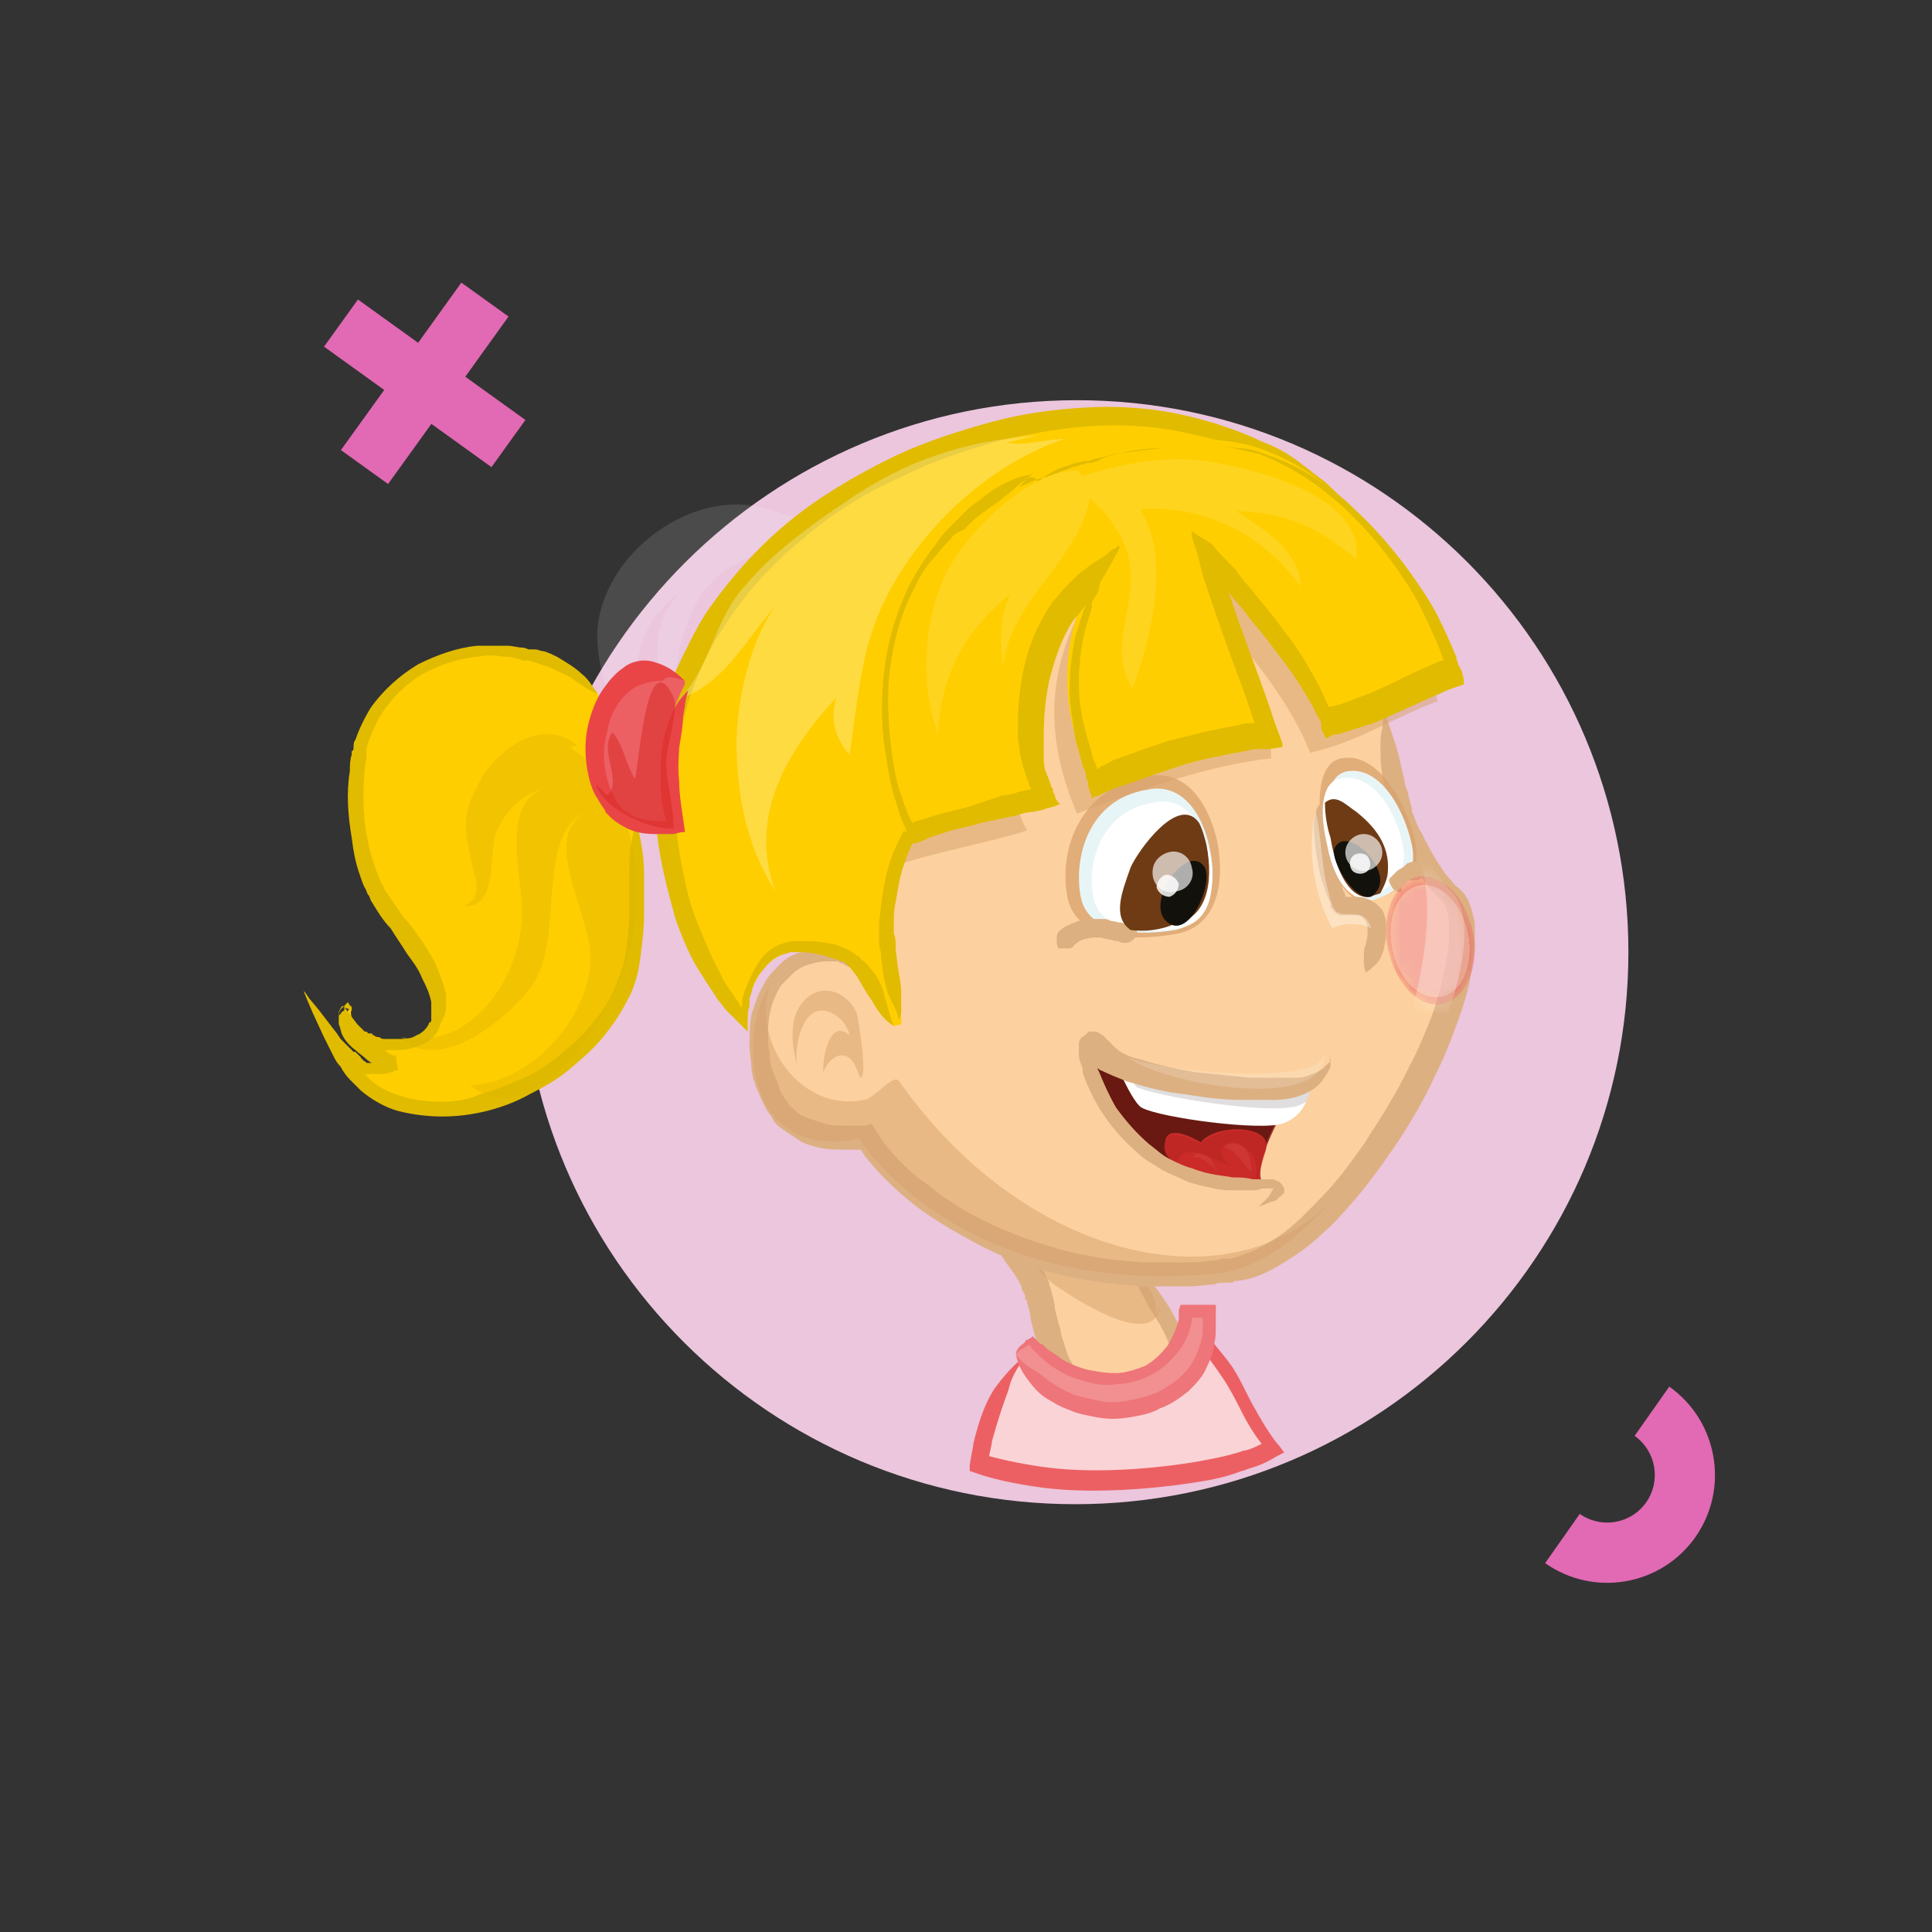 <svg width="140" height="140" viewBox="0 0 140 140" fill="none" xmlns="http://www.w3.org/2000/svg">
<rect x="0" y="0" width="140" height="140" fill="#333333" stroke="none"/>
<path d="M120.961 100.48L118.45 104.049C120.006 105.149 120.381 107.31 119.286 108.868C118.192 110.426 116.033 110.8 114.476 109.701L111.967 113.271C115.49 115.757 120.373 114.913 122.853 111.387C125.332 107.861 124.483 102.968 120.961 100.48Z" fill="#E269B4"/>
<path d="M33.432 20.48L30.299 24.84L25.938 21.703L23.48 25.12L27.841 28.258L24.703 32.614L28.121 35.073L31.259 30.717L35.614 33.85L38.073 30.432L33.717 27.299L36.85 22.938L33.432 20.48Z" fill="#E269B4"/>
<path d="M118 69C118 91.074 100.034 109 77.911 109C55.788 109 37.821 91.074 37.821 69C37.955 46.926 55.922 29 78.045 29C100.168 29 118 46.926 118 69Z" fill="#EBC6DD"/>
<path d="M74.559 98.03C72.413 99.769 71.073 103.783 70.804 106.324C76.972 108.599 88.235 107.528 92.123 105.12C89.441 101.642 90.648 101.508 87.028 97.361C84.883 103.649 78.581 102.846 73.754 98.298" fill="#FAD3D6"/>
<path d="M74.559 98.03C73.486 98.833 72.681 99.769 72.011 100.706C71.341 101.776 70.939 102.98 70.536 104.585C70.536 104.853 70.402 105.254 70.268 106.191V106.592L70.67 106.726C71.743 107.127 73.486 107.528 75.497 107.796C77.508 108.064 79.788 108.064 81.933 107.93C84.078 107.796 86.089 107.528 87.564 107.261C89.039 106.993 89.978 106.592 89.978 106.592C89.978 106.592 90.112 106.592 90.38 106.458C90.782 106.324 91.452 106.191 92.525 105.522L93.061 105.254L92.659 104.719C92.391 104.452 91.721 103.515 90.916 102.044C90.514 101.375 90.112 100.438 89.575 99.502C89.039 98.565 88.234 97.763 87.564 96.826L86.894 96.023L86.626 96.96C86.089 98.431 85.151 99.903 83.81 100.572C82.469 101.241 81.263 101.107 80.592 101.107C79.117 100.839 78.045 100.438 76.972 100.037C75.899 99.502 74.961 98.967 73.888 98.164C74.693 99.234 75.631 100.037 76.57 100.706C77.642 101.375 78.849 102.044 80.458 102.177C81.263 102.311 82.737 102.311 84.346 101.508C85.955 100.706 87.162 98.967 87.698 97.228L86.76 97.361C87.43 98.164 88.1 99.1 88.637 99.903C89.173 100.706 89.575 101.508 89.978 102.311C90.782 103.916 91.587 104.853 91.855 105.12L91.989 104.318C91.05 104.853 90.38 105.12 90.112 105.12C89.709 105.254 89.709 105.254 89.709 105.254C89.709 105.254 88.905 105.522 87.43 105.789C86.089 106.057 84.078 106.324 82.067 106.458C79.922 106.592 77.776 106.592 75.765 106.324C73.754 106.057 72.145 105.656 71.207 105.388L71.609 105.923C71.743 104.987 71.877 104.719 71.877 104.452C72.279 102.98 72.681 101.776 73.084 100.706C73.218 100.037 73.62 99.1 74.559 98.03Z" fill="#EC6063"/>
<path d="M43.318 50.271C37.955 44.786 28.168 47.06 26.156 54.552C25.352 58.164 25.754 62.044 27.363 65.12C28.57 67.395 32.592 71.007 31.519 73.95C30.581 76.759 24.816 75.823 25.486 72.88C23.877 74.619 27.363 76.759 28.704 77.16C27.363 77.963 25.62 77.428 24.547 75.957C27.497 82.645 36.346 80.639 40.771 77.16C47.341 71.943 46.268 67.127 46.268 59.502" fill="#FFCE00"/>
<path d="M43.318 50.271C42.916 49.736 42.648 49.201 42.112 48.799C41.709 48.398 41.039 47.997 40.369 47.595C40.101 47.462 39.832 47.328 39.43 47.194C39.162 47.194 39.028 47.06 38.76 47.06H38.626H38.358C38.224 47.06 38.089 46.926 37.821 46.926C37.553 46.926 37.151 46.793 36.749 46.793C36.078 46.793 35.408 46.793 34.603 46.793C33.129 46.926 31.654 47.462 30.313 48.13C28.972 48.933 27.765 50.003 26.827 51.341C26.425 52.01 26.022 52.813 25.754 53.615C25.62 53.749 25.62 54.017 25.62 54.151C25.62 54.284 25.62 54.418 25.486 54.418V54.686C25.352 55.087 25.352 55.488 25.352 55.89C25.084 57.495 25.218 59.1 25.486 60.706C25.62 61.776 25.754 62.445 26.022 63.247C26.156 63.649 26.291 64.05 26.425 64.318C26.559 64.451 26.559 64.719 26.693 64.853C26.827 64.987 26.827 65.254 26.961 65.388C27.363 66.057 27.765 66.726 28.302 67.261C28.704 67.93 29.106 68.465 29.508 69.134C29.911 69.669 30.313 70.204 30.581 70.873C30.849 71.408 31.117 71.943 31.251 72.612C31.251 72.88 31.251 73.147 31.251 73.415C31.251 73.549 31.251 73.682 31.251 73.816V73.95C31.251 73.95 31.251 74.084 31.117 74.084C30.983 74.485 30.581 74.886 30.179 75.02C29.776 75.288 29.374 75.288 28.838 75.288C28.57 75.288 28.436 75.288 28.168 75.288C28.168 75.288 28.034 75.288 27.899 75.288C27.765 75.288 27.631 75.288 27.497 75.154C27.363 75.154 27.229 75.154 27.095 75.02C27.095 75.02 26.961 75.02 26.961 74.886H26.827H26.693L26.559 74.752H26.425L25.888 74.217L25.084 73.147C25.084 73.147 24.816 72.88 24.95 72.88C24.95 72.88 24.95 72.88 24.95 73.013V73.147C24.95 73.147 24.95 73.281 24.816 73.281C24.682 73.415 24.682 73.549 24.547 73.549C24.547 73.682 24.547 73.816 24.547 73.816C24.547 73.816 24.547 73.682 24.547 73.415C24.547 73.281 24.682 73.013 24.816 72.88L24.95 73.013L25.352 73.147L25.486 73.281C25.486 73.281 25.486 73.281 25.486 73.147V73.013C25.754 73.415 25.084 72.478 25.218 72.612C24.816 73.013 24.682 73.147 24.682 73.147C24.682 73.147 24.547 73.281 24.547 73.682C24.547 73.816 24.547 74.084 24.547 74.217C24.682 74.485 24.682 74.752 24.816 75.02C24.95 75.288 25.218 75.689 25.754 76.09C26.022 76.358 26.291 76.492 26.559 76.759C26.693 76.893 26.961 77.027 27.095 77.16H27.363L27.497 77.294C27.765 77.428 27.899 77.562 28.302 77.562H28.436C28.704 78.498 28.302 76.492 28.302 76.625C28.302 76.625 28.168 76.625 28.168 76.759C28.034 76.759 28.034 76.893 27.899 76.893C27.765 76.893 27.497 77.027 27.229 77.027C27.095 77.027 26.961 77.027 26.827 77.027H26.693C26.559 77.027 26.559 77.027 26.425 76.893C26.425 76.893 26.291 76.893 26.291 76.759C26.291 76.759 26.156 76.759 26.156 76.625L26.022 76.492C26.022 76.492 26.022 76.492 25.888 76.358L25.754 76.224C25.754 76.224 25.754 76.224 25.62 76.224L25.486 76.09L25.352 75.957L25.084 75.689L24.816 75.421L24.682 75.288L24.413 74.886L23.073 73.147L22.402 72.344L22.134 71.943L22 71.809L22.268 72.478L22.67 73.415L23.475 75.154C23.475 75.288 23.475 75.154 23.475 75.154V75.02V75.154L23.743 75.689L24.145 76.492C24.279 76.759 24.413 77.027 24.682 77.294C24.816 77.562 25.084 77.963 25.352 78.231C25.486 78.365 25.486 78.365 25.62 78.498L25.754 78.632L25.888 78.766C26.022 78.9 26.022 78.9 26.156 79.033C26.961 79.702 27.899 80.237 28.838 80.505C29.911 80.772 30.983 80.906 32.056 80.906C33.129 80.906 34.201 80.772 35.274 80.505C36.346 80.237 37.419 79.836 38.358 79.301C39.43 78.766 40.369 78.231 41.173 77.562C41.978 76.893 42.916 76.09 43.587 75.288C44.257 74.485 44.927 73.549 45.464 72.478C46 71.542 46.268 70.472 46.402 69.401C46.536 68.331 46.67 67.395 46.67 66.324C46.67 65.656 46.67 65.789 46.67 65.656V65.388V64.853C46.67 64.184 46.67 63.649 46.67 63.381C46.67 61.776 46.402 60.839 46.134 59.502C45.732 60.839 45.598 61.776 45.598 63.381C45.598 63.649 45.598 64.184 45.598 64.853V65.388V65.656V65.789V66.324C45.598 67.261 45.464 68.197 45.33 69.134C45.196 70.07 44.793 71.007 44.391 71.943C43.989 72.88 43.318 73.682 42.648 74.485C41.978 75.288 41.173 75.957 40.369 76.625C39.564 77.294 38.626 77.829 37.687 78.231C36.749 78.632 35.81 79.033 34.737 79.301C33.933 79.702 32.994 79.836 31.922 79.836C30.983 79.836 29.911 79.702 29.106 79.435C28.168 79.167 27.363 78.766 26.693 78.097C26.559 77.963 26.559 77.963 26.425 77.829H26.559C26.693 77.829 26.693 77.829 26.827 77.829C26.961 77.829 27.095 77.829 27.363 77.829C27.631 77.829 28.034 77.829 28.302 77.696C28.436 77.696 28.57 77.562 28.704 77.562C28.838 77.562 28.838 77.428 28.838 77.428C28.838 77.696 28.57 75.689 28.704 76.492H28.57C28.436 76.492 28.168 76.358 28.034 76.224L27.899 76.09H28.034C28.302 76.09 28.57 76.09 28.838 76.09C29.374 76.09 30.045 75.957 30.581 75.689C30.849 75.555 31.117 75.421 31.386 75.154C31.654 74.886 31.788 74.619 31.922 74.217C31.922 74.084 31.922 74.084 32.056 73.95C32.056 73.816 32.056 73.816 32.19 73.682C32.19 73.549 32.324 73.281 32.324 73.147C32.324 72.746 32.324 72.478 32.324 72.077C32.19 71.408 31.922 70.739 31.654 70.07C31.386 69.401 30.983 68.866 30.581 68.197C30.179 67.662 29.776 66.993 29.24 66.458C28.838 65.923 28.436 65.254 28.034 64.719C27.899 64.585 27.899 64.451 27.765 64.184C27.631 64.05 27.631 63.916 27.497 63.649C27.363 63.381 27.229 62.98 27.095 62.579C26.827 61.91 26.693 61.107 26.559 60.438C26.291 58.967 26.291 57.361 26.425 55.89C26.425 55.488 26.559 55.087 26.559 54.819V54.552C26.559 54.418 26.559 54.418 26.559 54.284C26.559 54.151 26.693 53.883 26.693 53.749C26.961 53.08 27.229 52.411 27.631 51.742C28.436 50.538 29.508 49.468 30.715 48.799C31.922 48.13 33.263 47.729 34.603 47.595C35.274 47.462 35.944 47.462 36.48 47.595C36.749 47.595 37.151 47.595 37.419 47.729C37.553 47.729 37.687 47.729 37.821 47.863H38.089H38.224C38.492 47.863 38.626 47.997 38.76 47.997C39.162 48.13 39.43 48.264 39.564 48.264C40.235 48.532 40.771 48.799 41.307 49.067C42.246 49.736 42.648 50.003 43.318 50.271Z" fill="#E1BB00"/>
<g opacity="0.34">
<path opacity="0.34" d="M56.056 37.027C50.693 35.02 43.989 39.702 43.318 45.321C43.05 47.595 44.123 50.806 44.927 52.947C46.268 55.756 49.218 57.361 49.486 60.572C51.363 57.763 46.67 52.679 46.268 49.736C45.732 46.258 47.743 43.448 50.961 41.977C47.743 42.779 46.536 47.997 48.681 50.271C49.218 46.926 49.754 42.779 53.24 40.906C55.52 39.569 58.067 39.301 60.48 40.773C60.346 39.301 58.871 38.365 57.799 37.562" fill="white"/>
</g>
<g opacity="0.64">
<path opacity="0.64" d="M41.844 54.017C39.028 51.742 35.542 54.686 34.469 57.227C33.531 58.967 33.665 60.17 34.067 61.91C34.201 63.248 35.274 64.853 33.665 65.656C36.078 65.789 35.408 61.91 35.944 60.304C36.883 58.164 38.76 56.826 41.039 56.96C35.81 56.692 37.821 63.114 37.821 65.923C37.955 70.472 34.335 76.224 29.106 75.154C31.788 78.097 37.285 73.415 38.626 71.274C40.905 68.064 38.76 60.304 42.514 58.833C38.894 60.706 43.184 66.726 42.782 69.936C42.38 74.084 38.358 78.498 34.067 78.632C39.162 82.779 44.927 72.211 45.732 68.599C46.804 63.381 45.866 57.227 41.307 54.151" fill="#DCB200"/>
</g>
<path d="M81.665 91.207C82.469 92.545 86.089 97.227 85.687 99.1C85.151 101.375 79.653 101.107 77.91 100.304C75.765 99.234 75.899 95.622 75.095 93.348C74.156 90.806 72.279 89.067 71.207 86.659C74.156 88.13 78.044 91.073 81.531 91.475" fill="#FCD19F"/>
<path d="M81.665 91.207C82.067 91.475 82.335 91.876 82.603 92.144C82.871 92.411 83.14 92.679 83.542 93.08C83.81 93.348 84.078 93.749 84.346 94.15C84.614 94.552 84.883 94.953 85.151 95.488C85.285 95.756 85.419 96.023 85.553 96.291C85.687 96.692 85.955 97.094 86.089 97.629C86.089 97.763 86.223 98.03 86.223 98.164C86.223 98.298 86.357 98.565 86.223 98.833C86.223 98.966 86.223 99.1 86.223 99.234V99.368V99.502C86.223 99.502 86.223 99.502 86.223 99.635C86.223 99.635 86.223 99.635 86.223 99.769C86.089 100.037 85.955 100.304 85.821 100.438C85.687 100.572 85.419 100.839 85.285 100.973C85.017 101.107 84.883 101.241 84.614 101.241C84.212 101.375 83.81 101.508 83.274 101.642C82.469 101.776 81.531 101.776 80.726 101.776C80.324 101.776 79.922 101.776 79.519 101.642C79.117 101.642 78.715 101.508 78.313 101.375C78.179 101.375 78.045 101.241 78.045 101.241H77.91H77.776H77.642H77.508H77.374C77.374 101.241 77.24 101.241 77.24 101.107C77.106 101.107 77.106 100.973 76.972 100.973C76.57 100.706 76.302 100.304 76.168 100.037C75.899 99.769 75.765 99.368 75.631 99.1C75.497 98.833 75.363 98.565 75.363 98.298C75.229 97.763 75.095 97.361 75.095 97.094L74.961 96.692L74.693 95.622C74.693 95.221 74.558 94.819 74.424 94.418C74.424 94.284 74.424 94.15 74.29 94.15V94.017V93.883C74.156 93.615 74.022 93.482 74.022 93.214C73.754 92.679 73.486 92.278 73.084 91.742C72.681 91.207 72.413 90.672 72.011 90.137L71.743 89.736L71.475 89.334C71.341 89.067 71.073 88.799 70.938 88.532C70.804 88.264 70.67 87.997 70.536 87.729L70.268 86.257L69.866 85.455L69.598 85.187V85.053L69.866 85.187L71.475 85.99C72.279 86.391 73.352 86.926 74.156 87.462C74.827 87.863 75.363 88.13 75.899 88.398C76.436 88.665 76.838 88.933 76.972 89.067C77.91 89.602 78.715 90.003 79.385 90.405C79.788 90.538 80.056 90.806 80.458 90.94C80.86 91.073 81.263 91.341 81.665 91.475C81.128 91.475 80.726 91.475 80.324 91.475C79.922 91.475 79.519 91.341 79.117 91.341C78.313 91.207 77.374 90.806 76.436 90.271C76.168 90.137 75.765 89.87 75.229 89.602C74.693 89.334 74.156 88.933 73.486 88.665C73.888 89.201 74.29 89.736 74.558 90.271C74.961 90.806 75.229 91.341 75.497 91.876C75.631 92.144 75.765 92.411 75.899 92.679L76.033 92.946V93.08C76.033 93.214 76.168 93.348 76.168 93.482C76.302 94.017 76.436 94.418 76.436 94.819L76.704 95.89L76.838 96.291C76.838 96.558 76.972 96.96 77.106 97.361C77.24 97.763 77.374 98.298 77.642 98.699C77.776 98.966 77.91 99.1 78.179 99.234L78.313 99.368C78.313 99.368 78.313 99.368 78.447 99.368C78.447 99.368 78.447 99.368 78.581 99.368C78.715 99.368 78.715 99.368 78.849 99.502C79.117 99.635 79.519 99.635 79.922 99.769C80.324 99.769 80.726 99.903 80.994 99.903C81.799 99.903 82.603 99.903 83.274 99.769C83.676 99.769 83.944 99.635 84.212 99.502C84.48 99.368 84.749 99.234 84.883 99.1C85.017 98.966 85.017 98.966 85.017 98.833V98.699C85.017 98.431 85.017 98.164 84.883 97.896C84.749 97.495 84.614 97.094 84.48 96.826C84.346 96.558 84.212 96.291 84.078 96.023C82.871 94.15 82.335 93.08 81.665 91.207Z" fill="#DDB082"/>
<g opacity="0.7">
<path opacity="0.7" d="M84.078 94.686C83.542 97.896 77.776 94.017 76.57 93.214C75.229 92.278 74.693 91.207 73.62 89.87C72.95 89.067 71.207 88.13 71.475 87.06C73.754 87.462 76.57 89.334 78.581 90.538C79.117 90.806 79.788 91.475 80.458 91.743C81.263 92.01 80.86 90.94 81.397 91.475C82.335 92.411 84.212 93.749 83.676 95.355" fill="#D8A26C"/>
</g>
<path d="M100.302 51.475C100.302 51.475 100.436 60.171 104.994 64.853C109.017 68.866 98.291 91.207 88.771 92.144C70 94.017 62.76 82.378 62.76 82.378C62.76 82.378 56.056 84.251 55.117 76.893C54.045 69.535 60.346 68.599 61.687 69.669C63.028 70.739 58.201 57.227 57.799 54.151C57.531 50.94 73.888 38.365 86.626 40.639C99.363 43.047 100.302 51.475 100.302 51.475Z" fill="#FCD19F"/>
<path d="M100.302 51.475C100.436 51.876 100.57 52.278 100.704 52.679C100.838 53.08 100.972 53.482 101.106 53.883C101.374 54.686 101.509 55.488 101.777 56.559C101.777 56.826 101.911 57.094 102.045 57.495C102.045 57.763 102.179 57.896 102.179 58.164L102.313 58.565V58.699V58.833L102.447 59.1C102.581 59.502 102.715 59.903 102.983 60.304C103.386 61.107 103.788 61.91 104.324 62.712C104.592 63.114 104.86 63.515 105.129 63.783C105.263 63.916 105.397 64.184 105.665 64.318L105.799 64.451C105.799 64.451 105.799 64.452 105.933 64.585L106.067 64.719C106.201 64.853 106.201 64.987 106.335 65.12C106.604 65.656 106.738 66.325 106.872 66.86C106.872 67.395 106.872 67.93 106.872 68.599C106.738 69.669 106.604 70.739 106.335 71.809C106.067 72.88 105.665 73.95 105.263 75.02C104.86 76.09 104.458 77.027 103.922 78.097C102.983 80.104 101.777 82.11 100.436 83.983C99.766 84.92 99.095 85.856 98.291 86.793C97.486 87.729 96.816 88.532 95.877 89.335C95.073 90.137 94.134 90.806 93.062 91.475C91.989 92.144 90.916 92.679 89.71 92.813C89.576 92.813 89.442 92.813 89.307 92.947C89.173 92.947 89.173 92.947 89.039 92.947H88.771C88.503 92.947 88.235 92.947 87.967 93.08C87.43 93.08 86.894 93.214 86.224 93.214C85.151 93.214 83.944 93.214 82.872 93.214C80.726 93.08 78.581 92.813 76.436 92.278C74.425 91.743 72.548 91.074 70.805 90.137C69.062 89.201 67.453 88.264 66.112 87.194C64.771 86.124 63.564 84.92 62.626 83.716C62.626 83.582 62.492 83.582 62.492 83.448L62.358 83.314C62.224 83.314 62.224 83.314 62.09 83.314C61.955 83.314 61.687 83.314 61.553 83.314C60.883 83.314 60.078 83.314 59.408 83.181C58.872 83.047 58.335 82.913 57.933 82.645C57.531 82.378 57.129 82.11 56.726 81.843C56.324 81.575 56.056 81.308 55.922 80.906C55.654 80.639 55.52 80.371 55.386 80.104C55.117 79.569 54.983 79.167 54.849 78.9C54.715 78.632 54.715 78.498 54.715 78.498C54.715 78.498 54.715 78.365 54.581 78.231C54.581 77.963 54.447 77.696 54.447 77.294C54.447 76.893 54.313 76.358 54.313 75.689C54.313 75.02 54.313 74.351 54.447 73.549C54.581 73.147 54.715 72.746 54.849 72.344C54.983 71.943 55.252 71.542 55.52 71.007C55.788 70.605 56.19 70.204 56.592 69.803C56.995 69.401 57.531 69.134 58.067 69C58.603 68.733 59.14 68.599 59.81 68.599C60.078 68.599 60.481 68.599 60.749 68.599C61.017 68.599 60.883 68.599 60.883 68.599V68.331C60.749 67.796 60.615 67.127 60.481 66.592C60.078 65.12 59.676 63.649 59.14 62.044C58.738 60.438 58.201 58.833 57.665 57.094C57.531 56.692 57.397 56.291 57.263 55.756C57.129 55.355 56.995 54.819 56.995 54.418C56.995 54.284 56.995 54.151 56.995 54.017C56.995 54.017 56.995 54.017 56.995 53.883V53.749C56.995 53.615 56.995 53.615 56.995 53.482C56.995 53.214 57.129 52.947 57.263 52.679C57.531 52.144 57.799 51.742 58.067 51.475C58.738 50.672 59.408 50.003 60.078 49.334C60.749 48.666 61.553 48.13 62.358 47.462C63.833 46.258 65.576 45.187 67.184 44.251C68.927 43.314 70.671 42.378 72.548 41.709C74.425 41.04 76.302 40.371 78.179 39.97C80.324 39.702 82.335 39.569 84.212 39.702C84.749 39.702 85.151 39.702 85.687 39.836C86.224 39.836 86.626 39.97 87.162 40.104C88.101 40.237 89.039 40.505 89.844 40.773C91.587 41.308 93.33 42.11 94.939 43.047C95.341 43.314 95.743 43.582 96.011 43.849L96.279 43.983H96.414C96.548 44.117 96.682 44.117 96.682 44.251C96.816 44.385 97.084 44.518 97.218 44.786C97.888 45.455 98.425 45.99 98.693 46.391C99.095 46.793 99.363 47.328 99.497 47.729C99.766 48.13 99.9 48.532 100.034 48.933C100.168 49.334 100.302 49.736 100.302 50.137C100.436 50.538 100.436 51.074 100.302 51.475C100.168 51.207 100.168 51.074 100.034 50.806C99.9 50.672 99.766 50.405 99.766 50.271C99.497 49.87 99.363 49.602 99.095 49.334C98.827 49.067 98.693 48.666 98.425 48.264C98.157 47.863 97.888 47.595 97.62 47.194C97.352 46.926 96.95 46.391 96.279 45.722C96.145 45.589 96.011 45.455 95.743 45.321C95.609 45.187 95.609 45.187 95.475 45.054H95.341L95.073 44.92C94.805 44.652 94.402 44.385 94 44.251C92.659 43.314 91.05 42.645 89.307 42.11C88.503 41.843 87.564 41.575 86.76 41.441C86.358 41.308 85.821 41.308 85.419 41.174C85.017 41.174 84.481 41.04 84.078 41.04C82.335 41.04 80.458 41.174 78.715 41.575C76.838 41.977 75.095 42.512 73.352 43.181C71.609 43.849 69.866 44.652 68.257 45.589C66.648 46.525 65.039 47.595 63.564 48.666C62.76 49.201 62.09 49.87 61.419 50.405C60.749 51.074 60.078 51.609 59.542 52.278C59.274 52.545 59.006 52.947 58.872 53.348C58.738 53.482 58.738 53.615 58.738 53.749C58.738 53.749 58.738 53.749 58.738 53.883C58.738 54.017 58.738 54.017 58.738 54.151C58.872 54.552 58.872 54.953 59.006 55.355C59.14 55.756 59.274 56.157 59.274 56.559C59.676 58.164 60.212 59.903 60.749 61.375C61.151 62.98 61.687 64.452 62.09 65.923C62.224 66.592 62.358 67.127 62.492 67.796V68.064C62.492 68.197 62.492 68.331 62.626 68.465C62.626 68.733 62.76 69 62.626 69.268C62.626 69.535 62.492 69.669 62.358 69.803C62.358 69.803 62.358 69.936 62.224 69.936C62.224 69.936 62.09 69.936 62.09 70.07C62.09 70.07 62.09 70.07 61.955 70.07C61.955 70.07 61.821 70.07 61.687 70.07C61.553 70.07 61.419 70.07 61.285 69.936C61.151 69.936 61.151 69.803 61.017 69.803C60.883 69.803 60.883 69.803 60.749 69.669H60.615H60.481C60.212 69.669 60.078 69.669 59.81 69.669C59.408 69.669 58.872 69.803 58.469 69.936C58.067 70.07 57.665 70.338 57.397 70.605C57.129 70.873 56.861 71.141 56.592 71.408C56.19 72.077 55.922 72.746 55.788 73.415C55.654 74.084 55.654 74.753 55.654 75.288C55.654 75.823 55.788 76.358 55.788 76.626C55.788 77.027 55.922 77.294 55.922 77.428C55.922 77.562 56.056 77.696 56.056 77.696C56.056 77.696 56.056 77.829 56.19 78.097C56.324 78.365 56.458 78.766 56.592 79.167C56.861 79.569 57.129 80.104 57.665 80.505C57.933 80.773 58.201 80.906 58.603 81.04C59.006 81.174 59.408 81.308 59.81 81.442C60.346 81.575 60.883 81.575 61.553 81.575C61.687 81.575 61.821 81.575 61.955 81.575C62.09 81.575 62.09 81.575 62.224 81.575H62.358H62.492C62.626 81.575 62.626 81.575 62.76 81.575L63.028 81.442H63.162L63.43 81.843C63.43 81.977 63.564 81.977 63.564 82.11L63.699 82.244L63.833 82.512C64.637 83.582 65.71 84.786 67.05 85.722C68.391 86.793 69.732 87.729 71.475 88.532C73.084 89.335 74.961 90.003 76.838 90.538C78.715 91.074 80.861 91.341 82.872 91.475C83.944 91.475 85.017 91.475 86.09 91.475C86.626 91.475 87.162 91.475 87.698 91.341C87.967 91.341 88.235 91.341 88.503 91.207H88.637H88.771C88.905 91.207 89.039 91.207 89.173 91.207C90.112 90.94 91.184 90.538 91.989 90.003C92.927 89.468 93.732 88.799 94.537 87.997C95.341 87.194 96.145 86.391 96.816 85.589C97.486 84.786 98.157 83.85 98.827 82.913C100.034 81.04 101.24 79.167 102.179 77.161C102.715 76.224 103.117 75.154 103.52 74.217C103.922 73.281 104.19 72.211 104.458 71.274C104.726 70.204 104.86 69.268 104.995 68.331C104.995 67.796 104.995 67.395 104.995 66.86C104.995 66.458 104.86 65.923 104.726 65.656C104.726 65.522 104.592 65.522 104.592 65.388C104.592 65.388 104.592 65.254 104.458 65.254C104.324 65.12 104.056 64.853 103.922 64.719C103.52 64.318 103.252 63.916 102.983 63.515C102.447 62.712 101.911 61.776 101.509 60.84C101.374 60.438 101.106 59.903 100.972 59.502L100.838 59.234V59.1V58.967C100.838 58.833 100.704 58.699 100.704 58.565C100.57 58.298 100.57 58.03 100.57 57.896C100.436 57.495 100.436 57.094 100.302 56.826C100.034 55.756 100.034 54.819 100.034 54.017C100.034 53.615 100.034 53.214 100.168 52.813C100.168 52.411 100.302 52.01 100.302 51.475Z" fill="#DDB082"/>
<path opacity="0.75" d="M102.581 61.107C103.117 63.916 100.838 64.853 99.229 65.254C97.62 65.522 96.413 63.381 95.877 60.572C95.341 57.763 95.609 55.221 97.218 54.953C99.899 54.418 102.045 58.431 102.581 61.107Z" fill="#D8A26C"/>
<path opacity="0.75" d="M77.374 65.12C78.045 68.197 82.469 68.197 85.285 67.662C88.101 67.127 88.771 64.184 88.235 61.107C87.564 58.03 85.821 55.622 83.006 56.291C77.911 57.227 76.704 62.044 77.374 65.12Z" fill="#D8A26C"/>
<path d="M92.793 80.773C92.793 80.773 90.246 85.321 91.721 85.856C92.659 86.124 80.995 87.194 78.849 76.358C78.447 74.485 81.665 81.843 94.268 78.498C95.207 78.231 92.793 80.773 92.793 80.773Z" fill="#691911" stroke="#9E302C" stroke-width="0.1" stroke-miterlimit="10"/>
<path d="M78.313 64.987C78.849 67.796 82.738 67.796 85.151 67.395C87.564 66.859 88.235 64.318 87.698 61.642C87.162 58.833 85.553 56.692 83.14 57.227C78.849 57.896 77.777 62.177 78.313 64.987Z" fill="#E8F5F7"/>
<path d="M79.251 65.12C79.788 67.528 83.14 67.662 85.419 67.261C87.698 66.859 88.101 64.585 87.698 62.043C87.162 59.635 85.821 57.629 83.542 58.164C79.654 58.833 78.715 62.712 79.251 65.12Z" fill="white"/>
<path d="M102.313 61.241C102.849 63.783 100.838 64.853 99.363 65.254C97.888 65.522 96.816 63.515 96.413 60.973C95.877 58.431 96.145 56.157 97.62 55.89C100.033 55.488 101.776 58.699 102.313 61.241Z" fill="#E8F5F7"/>
<path d="M95.743 58.164C96.011 58.565 96.145 58.833 96.279 59.1C96.413 59.368 96.548 59.769 96.548 60.171C96.548 60.572 96.682 61.91 96.95 63.114C97.084 63.649 97.218 64.184 97.352 64.585C97.486 64.719 97.486 64.853 97.486 64.987H97.62C97.888 64.987 98.156 64.987 98.425 64.987C98.693 64.987 99.095 65.121 99.363 65.254C99.497 65.388 99.631 65.388 99.766 65.522C99.9 65.656 100.034 65.789 100.168 65.923C100.302 66.191 100.436 66.592 100.436 66.86C100.436 67.127 100.436 67.395 100.436 67.662C100.436 68.197 100.302 68.465 100.302 68.733C100.168 69.134 100.034 69.535 99.766 69.803C99.497 70.07 99.229 70.338 98.961 70.472C98.827 70.07 98.827 69.803 98.827 69.401C98.827 69.134 98.827 68.733 98.961 68.465C98.961 68.331 99.095 68.064 99.095 67.662C99.095 67.528 99.095 67.261 99.095 67.127C99.095 66.993 98.961 66.86 98.961 66.726C98.827 66.592 98.827 66.592 98.693 66.458C98.559 66.325 98.425 66.325 98.291 66.325C98.156 66.325 98.022 66.325 97.754 66.325H97.62H97.486H97.352H97.218H97.084L96.816 66.191C96.682 66.057 96.548 65.923 96.548 65.923C96.548 65.789 96.413 65.789 96.413 65.789C96.413 65.789 96.413 65.789 96.413 65.656V65.522V65.388C96.279 65.254 96.279 65.121 96.145 64.853C96.011 64.452 95.743 63.783 95.609 63.114C95.341 61.91 95.207 60.438 95.207 60.037C95.207 59.636 95.207 59.234 95.341 58.967C95.341 58.699 95.475 58.431 95.743 58.164Z" fill="#DDB082"/>
<path d="M94.939 78.365C94.939 78.365 94.939 80.906 92.659 81.441C90.38 81.843 83.14 80.772 82.603 80.104C82.067 79.569 81.397 78.097 81.397 78.097C81.397 78.097 89.307 80.371 94.939 78.365Z" fill="white" stroke="white" stroke-width="0.1" stroke-miterlimit="10"/>
<path opacity="0.75" d="M82.335 78.766C81.933 78.097 81.665 77.294 81.665 77.294C81.665 77.294 89.441 80.104 95.073 78.231C95.073 78.231 95.073 79.033 94.67 79.836C94.402 79.97 94 80.237 93.464 80.237C91.05 80.639 83.81 79.435 82.335 78.766Z" fill="#D5D3D3"/>
<path d="M91.721 83.314C92.257 81.442 87.966 81.442 87.028 82.779C87.028 82.779 84.883 81.442 84.48 82.512C84.078 83.983 84.749 84.92 91.721 85.722C91.721 85.856 90.782 85.99 91.721 83.314Z" fill="#CA2B28"/>
<path d="M82.469 67.662C82.201 68.064 81.933 68.331 81.531 68.331C81.397 68.331 81.263 68.331 80.994 68.197C80.726 68.197 80.458 68.064 80.324 68.064C80.056 68.064 79.922 67.93 79.654 67.93C79.519 67.93 79.385 67.93 79.385 67.93C79.385 67.93 78.983 67.93 78.581 68.064C78.447 68.064 78.179 68.197 78.045 68.331C77.911 68.465 77.776 68.465 77.776 68.599C77.642 68.732 77.508 68.732 77.374 68.732C77.24 68.732 76.972 68.732 76.704 68.732C76.57 68.465 76.57 68.331 76.57 68.064C76.57 67.93 76.57 67.662 76.704 67.528C76.838 67.395 76.972 67.261 77.24 67.127C77.508 66.993 77.776 66.859 78.179 66.726C78.447 66.592 78.849 66.592 78.983 66.592C79.251 66.592 79.385 66.592 79.385 66.592C79.385 66.592 79.519 66.592 79.788 66.592C80.056 66.592 80.324 66.592 80.458 66.726C80.726 66.726 80.994 66.859 81.263 66.859L81.799 66.993C82.067 66.859 82.201 67.127 82.469 67.662Z" fill="#DDB082"/>
<path d="M81.933 67.395C80.592 66.458 81.263 64.719 81.933 62.846C82.469 61.642 85.419 57.495 86.894 59.636C87.162 60.171 87.296 60.706 87.43 61.241C87.967 64.05 87.43 66.592 85.017 66.993C84.078 67.395 83.006 67.528 81.933 67.395Z" fill="#6E3B15"/>
<g opacity="0.7">
<path opacity="0.7" d="M55.788 71.408C54.447 75.555 58.067 80.639 62.626 79.702C63.43 79.569 64.771 77.696 65.173 78.365C74.291 91.341 89.173 94.686 96.548 86.926C94 89.87 91.05 92.01 88.235 92.278C69.464 94.15 62.224 82.512 62.224 82.512C62.224 82.512 55.52 84.385 54.581 77.027C54.447 74.351 54.983 72.612 55.788 71.408Z" fill="#D8A26C"/>
</g>
<g opacity="0.61">
<g opacity="0.61">
<path opacity="0.61" d="M90.648 85.722C90.782 85.722 90.782 85.589 90.916 85.589V85.722C90.782 85.722 90.648 85.722 90.648 85.722Z" fill="#9A1C17"/>
</g>
<g opacity="0.61">
<path opacity="0.61" d="M84.48 82.645C84.749 81.575 87.028 82.913 87.028 82.913C87.966 81.575 92.257 81.442 91.721 83.448C91.453 84.251 91.318 84.786 91.318 85.187C91.184 85.321 91.05 85.455 90.916 85.589C91.184 84.652 91.05 83.582 89.978 83.047C88.503 82.378 87.966 83.582 89.173 84.518C87.832 83.983 85.419 82.512 85.285 84.518C84.346 83.983 84.212 83.314 84.48 82.645Z" fill="#9A1C17"/>
</g>
</g>
<path d="M96.413 76.492C96.413 76.759 96.413 77.027 96.413 77.16C96.413 77.428 96.279 77.562 96.145 77.829C95.877 78.231 95.609 78.632 95.207 78.9C94.402 79.435 93.464 79.702 92.257 79.702C91.721 79.702 90.916 79.702 89.978 79.702C88.771 79.702 87.43 79.569 85.955 79.301C84.48 79.167 83.005 78.766 81.665 78.365C80.994 78.097 80.324 77.829 79.788 77.562C79.654 77.562 79.654 77.428 79.519 77.428L79.654 77.696C79.922 78.365 80.324 79.301 80.86 80.237C81.531 81.174 82.335 82.11 83.274 82.913C83.81 83.314 84.212 83.716 84.749 83.983C85.285 84.251 85.821 84.518 86.358 84.652C87.698 85.187 88.771 85.187 89.307 85.321C89.844 85.321 90.246 85.321 90.782 85.455H91.452H91.721C91.855 85.455 91.989 85.455 92.123 85.455C92.257 85.455 92.391 85.455 92.525 85.589C92.659 85.589 92.659 85.589 92.793 85.722L92.927 85.856C92.927 85.99 93.061 85.99 93.061 86.124C93.061 86.257 93.061 86.257 93.061 86.391C93.061 86.391 93.061 86.525 92.927 86.525C92.927 86.659 92.793 86.659 92.793 86.659C92.659 86.793 92.659 86.793 92.525 86.926C92.391 87.06 92.123 87.06 91.855 87.194C91.587 87.328 91.452 87.328 91.184 87.462C91.318 87.328 91.453 87.194 91.721 86.926C91.855 86.793 91.989 86.659 92.123 86.391C92.123 86.257 92.257 86.257 92.257 86.124C92.257 86.124 92.257 86.124 92.257 85.99C92.257 85.99 92.257 85.99 92.391 85.99H92.525C92.525 85.99 92.525 85.99 92.391 86.124C92.391 86.124 92.257 86.124 92.123 86.124C91.989 86.124 91.989 86.124 91.855 86.124H91.721H91.587C91.318 86.124 91.184 86.257 90.916 86.257C90.38 86.257 89.978 86.257 89.307 86.257C89.039 86.257 88.503 86.257 87.966 86.124C87.43 85.99 86.626 85.856 85.955 85.589C85.419 85.321 84.749 85.053 84.212 84.786C83.676 84.385 83.005 84.117 82.469 83.582C81.397 82.645 80.458 81.575 79.788 80.505C79.117 79.435 78.715 78.498 78.447 77.696V77.562V77.428C78.447 77.294 78.313 77.16 78.313 77.027C78.179 76.759 78.179 76.492 78.179 76.358C78.179 75.957 78.179 75.823 78.179 75.823C78.179 75.823 78.179 75.823 78.179 75.689C78.179 75.555 78.179 75.421 78.313 75.288C78.313 75.288 78.313 75.154 78.447 75.154L78.581 75.02C78.581 75.02 78.715 75.02 78.715 74.886C78.715 74.886 78.849 74.886 78.849 74.752C78.983 74.752 78.983 74.752 79.117 74.752C79.251 74.752 79.251 74.752 79.385 74.752C79.519 74.752 79.654 74.886 79.922 75.02L80.056 75.154L80.19 75.288C80.19 75.288 80.19 75.288 80.324 75.421L80.458 75.555L80.592 75.689L80.726 75.823L80.86 75.957C80.86 75.957 80.994 75.957 80.994 76.09C81.397 76.358 81.933 76.625 82.603 76.759C83.81 77.16 85.151 77.428 86.626 77.696C87.966 77.829 89.307 77.963 90.514 78.097C91.452 78.097 92.257 78.097 92.659 78.097H92.793H92.927C93.061 78.097 93.195 78.097 93.329 78.097C93.598 78.097 93.732 78.097 94 78.097C94.402 78.097 94.804 77.963 95.073 77.829C95.475 77.696 95.743 77.562 96.011 77.294C96.145 77.16 96.279 77.027 96.413 76.893C96.279 76.893 96.413 76.625 96.413 76.492Z" fill="#DDB082"/>
<g opacity="0.23">
<path opacity="0.23" d="M88.771 83.047C90.112 82.244 90.782 83.849 90.648 84.92C90.112 84.385 89.576 83.314 88.771 83.18" fill="white"/>
</g>
<g opacity="0.23">
<path opacity="0.23" d="M86.626 83.582C87.43 83.448 87.967 84.117 88.101 84.786C87.698 84.385 87.162 83.85 86.492 83.85" fill="white"/>
</g>
<g opacity="0.4">
<path opacity="0.4" d="M96.011 76.224C96.011 78.9 83.676 77.562 81.799 76.626C83.676 78.365 96.145 80.906 96.011 76.224Z" fill="white"/>
</g>
<path d="M87.296 62.846C86.089 60.973 83.005 65.254 84.48 66.726C86.089 68.331 87.966 64.05 87.296 62.846Z" fill="#13110C"/>
<path opacity="0.66" d="M83.542 63.515C83.676 64.318 84.481 64.853 85.285 64.585C86.09 64.451 86.626 63.649 86.358 62.846C86.224 62.044 85.419 61.508 84.615 61.776C83.81 62.044 83.408 62.712 83.542 63.515Z" fill="white"/>
<path opacity="0.83" d="M83.81 64.318C83.944 64.719 84.346 64.987 84.749 64.987C85.151 64.853 85.419 64.451 85.419 64.05C85.285 63.649 84.883 63.381 84.48 63.381C84.078 63.515 83.81 63.916 83.81 64.318Z" fill="white"/>
<path d="M101.643 61.241C102.179 63.515 100.302 64.719 98.961 64.987C97.62 65.254 96.548 63.381 96.145 61.107C95.609 58.833 95.743 56.692 97.084 56.425C99.497 55.89 101.24 58.967 101.643 61.241Z" fill="white"/>
<path d="M96.011 58.164C96.816 57.495 97.486 58.298 98.291 58.833C99.631 59.903 100.704 61.241 100.57 63.114C100.57 63.649 100.302 64.184 100.034 64.719C99.765 64.853 99.497 64.853 99.363 64.987C97.888 65.254 96.816 63.248 96.413 60.706C96.145 59.903 96.011 58.967 96.011 58.164Z" fill="#6E3B15"/>
<path d="M96.682 61.508C97.486 59.635 100.972 62.98 99.766 64.585C98.693 66.191 96.413 62.579 96.682 61.508Z" fill="#13110C"/>
<path opacity="0.66" d="M99.765 62.712C99.229 63.248 98.425 63.248 97.888 62.712C97.352 62.177 97.352 61.375 97.888 60.839C98.425 60.304 99.229 60.304 99.765 60.839C100.302 61.375 100.302 62.177 99.765 62.712Z" fill="white"/>
<path opacity="0.83" d="M99.095 63.114C98.827 63.381 98.291 63.381 98.022 63.114C97.754 62.846 97.754 62.311 98.022 62.043C98.291 61.776 98.827 61.776 99.095 62.043C99.363 62.445 99.363 62.846 99.095 63.114Z" fill="white"/>
<g opacity="0.7">
<path opacity="0.7" d="M62.089 73.415C61.285 71.676 59.274 71.141 58.067 72.746C57.129 73.95 57.397 75.957 57.799 77.294C57.531 76.224 57.933 74.217 58.737 73.549C59.81 72.612 61.419 73.95 61.553 75.02C60.078 73.682 59.542 76.893 59.676 77.696C59.81 77.161 60.48 76.358 61.151 76.492C61.955 76.625 62.089 77.696 62.358 78.097C62.894 77.963 62.224 74.084 62.089 73.415Z" fill="#D8A26C"/>
</g>
<g opacity="0.6">
<path opacity="0.6" d="M95.341 58.833C95.743 60.572 95.743 62.445 96.145 64.184C96.279 64.585 96.413 65.656 96.816 66.057C97.62 66.592 98.827 65.656 99.363 67.261C98.559 66.859 97.352 66.859 96.547 67.261C95.207 64.853 94.804 61.91 95.207 59.234" fill="white"/>
</g>
<path d="M73.62 98.164C77.24 105.12 88.905 102.712 87.564 95.087C86.76 95.087 86.76 95.221 85.955 95.221C84.749 102.177 76.838 100.572 74.693 97.094C74.693 97.094 73.888 97.495 73.62 98.164Z" fill="#F18F91"/>
<path d="M73.62 98.164C73.754 98.833 74.022 99.368 74.425 99.903C74.827 100.438 75.229 100.973 75.899 101.375C76.168 101.508 76.704 101.91 77.508 102.177C78.045 102.445 78.849 102.579 79.52 102.712C80.324 102.846 80.994 102.846 81.799 102.712C82.603 102.579 83.408 102.445 84.078 102.044C84.883 101.776 85.553 101.241 86.089 100.84C86.626 100.304 87.162 99.769 87.43 99.1C87.698 98.565 87.966 97.896 87.966 97.495C88.101 96.96 88.101 96.559 88.101 96.291C88.101 96.023 88.101 95.89 88.101 95.89V95.756V95.622V95.488V95.355C88.101 95.221 88.101 95.087 88.101 94.953V94.686V94.552C87.966 94.552 87.698 94.552 87.564 94.552C87.43 94.552 87.296 94.552 87.296 94.552H87.162H87.028H86.626H86.492H86.358H86.224C86.089 94.552 86.089 94.552 85.955 94.552H85.687H85.553L85.419 94.953C85.419 95.087 85.419 95.087 85.419 95.221V95.355C85.419 95.488 85.419 95.488 85.419 95.622C85.285 96.157 85.017 96.826 84.615 97.495C84.212 98.03 83.676 98.565 83.006 98.967C82.335 99.234 81.531 99.502 80.86 99.502C80.056 99.502 79.385 99.368 78.715 99.234C77.776 98.967 76.972 98.565 76.704 98.298C76.302 98.03 76.034 97.896 75.765 97.629C75.631 97.495 75.497 97.361 75.363 97.361L75.229 97.228L75.095 97.094L74.827 96.826L74.693 96.96C74.559 96.96 74.559 97.094 74.425 97.094C74.29 97.094 74.29 97.228 74.29 97.228C74.156 97.361 74.156 97.361 74.156 97.361C73.754 97.629 73.62 97.896 73.62 98.164C73.754 97.896 74.022 97.763 74.29 97.629L74.425 97.495C74.425 97.495 74.425 97.495 74.559 97.495C74.559 97.495 74.559 97.495 74.693 97.495V97.629C74.827 97.763 74.961 97.896 75.095 98.03C75.363 98.298 75.631 98.565 76.168 98.967C76.57 99.234 77.374 99.769 78.447 100.037C79.251 100.304 80.056 100.438 80.86 100.304C81.665 100.304 82.603 100.037 83.408 99.635C84.212 99.234 84.883 98.565 85.419 97.896C85.955 97.228 86.224 96.425 86.358 95.756C86.358 95.622 86.358 95.622 86.358 95.488C86.492 95.488 86.492 95.488 86.626 95.488C86.76 95.488 86.894 95.488 87.028 95.488H87.162V95.622V95.756V95.89C87.162 95.89 87.162 96.023 87.162 96.291C87.162 96.559 87.162 96.826 87.028 97.228C86.894 97.629 86.76 98.164 86.492 98.565C86.224 99.1 85.821 99.502 85.419 99.903C84.883 100.304 84.346 100.706 83.676 100.973C83.006 101.241 82.335 101.375 81.665 101.508C80.994 101.642 80.19 101.642 79.654 101.508C78.983 101.375 78.447 101.241 77.911 101.107C77.24 100.84 76.838 100.572 76.57 100.438C75.899 100.037 75.497 99.635 75.095 99.368C74.559 99.1 74.022 98.699 73.62 98.164Z" fill="#EE7579"/>
<path d="M100.972 64.451C100.704 64.05 100.57 63.783 100.704 63.649C100.838 63.515 100.972 63.381 101.24 63.114C101.374 62.98 101.508 62.98 101.643 62.846C101.777 62.846 101.777 62.712 101.777 62.712C101.777 62.712 101.911 62.712 101.911 62.579C102.045 62.579 102.179 62.445 102.447 62.445C102.581 62.445 102.849 62.445 102.983 62.445C103.117 62.445 103.251 62.579 103.386 62.579C103.654 62.712 103.52 62.98 103.386 63.381C102.983 63.649 102.849 63.783 102.715 63.783C102.715 63.783 102.715 63.783 102.581 63.783H102.447C102.313 63.783 102.179 63.783 102.179 63.783C102.179 63.783 102.045 63.783 101.911 63.916C101.777 64.05 101.643 64.184 101.508 64.184C101.643 64.853 101.508 64.719 100.972 64.451Z" fill="#DDB082"/>
<g opacity="0.7">
<path opacity="0.7" d="M72.816 37.963C76.034 35.02 83.676 34.084 87.698 34.485C91.319 34.886 94.671 37.027 97.352 39.702C100.436 42.779 102.983 46.659 104.19 50.806C100.972 52.01 98.425 53.749 94.939 54.552C93.33 50.405 89.441 45.856 86.358 42.779C87.564 46.926 91.989 49.334 92.123 54.953C87.966 55.355 82.067 57.361 78.045 58.967C75.765 53.615 75.765 48.799 78.581 43.716C74.559 46.391 73.218 51.341 73.352 55.89C73.352 58.431 74.425 60.17 74.425 60.17C72.145 60.973 66.916 61.91 64.637 62.846C63.296 59.635 58.603 44.251 73.486 36.893" fill="#D8A26C"/>
</g>
<path d="M64.771 74.351C63.028 72.344 63.564 69 58.201 68.866C54.179 68.866 53.911 74.218 53.911 74.218C50.022 70.873 46 60.171 49.084 50.405C55.251 32.211 84.883 23.515 97.218 37.428C98.693 39.033 100.302 47.194 100.57 49.468C89.173 38.498 84.615 31.274 77.374 39.033C74.425 42.11 74.156 51.074 68.257 57.629C61.687 64.987 65.576 72.746 65.307 74.218" fill="#FFCE00"/>
<path d="M64.771 74.351C64.503 73.682 64.369 73.147 64.235 72.612C64.101 72.344 64.101 72.077 63.967 71.676C63.832 71.408 63.698 71.007 63.43 70.605C63.296 70.472 63.028 70.07 62.76 69.803C62.626 69.669 62.358 69.535 62.224 69.268H62.089L61.955 69.134C61.821 69 61.687 69 61.553 68.866C61.285 68.733 60.883 68.599 60.614 68.465C59.944 68.331 59.274 68.197 58.603 68.197C58.335 68.197 57.933 68.197 57.531 68.197C57.129 68.197 56.86 68.331 56.458 68.465C55.788 68.733 55.251 69.268 54.849 69.936C54.447 70.605 54.179 71.274 53.911 71.943C53.911 72.077 53.776 72.344 53.776 72.478V72.746V73.013C53.642 72.88 53.508 72.746 53.508 72.612C53.374 72.478 53.24 72.344 53.24 72.211C52.838 71.676 52.436 71.141 52.168 70.472C51.497 69.268 50.961 67.93 50.425 66.592C49.888 65.254 49.62 63.783 49.352 62.445C48.816 59.636 48.816 56.559 49.218 53.615C49.486 52.144 49.888 50.672 50.425 49.334C50.961 47.997 51.631 46.659 52.436 45.455C54.045 42.913 56.056 40.773 58.201 39.033C60.346 37.161 62.76 35.689 65.173 34.619C67.587 33.415 70 32.612 72.413 31.943C74.693 31.408 76.972 31.007 79.117 30.873C81.263 30.739 83.14 30.873 84.749 31.14C86.358 31.408 87.832 31.809 88.905 32.077C89.978 32.478 90.916 32.88 91.453 33.147C91.989 33.415 92.257 33.548 92.257 33.548C92.257 33.548 92.793 33.816 93.732 34.485C94.134 34.752 94.805 35.154 95.341 35.689C95.609 35.957 96.011 36.224 96.279 36.626C96.413 36.759 96.547 36.893 96.816 37.161L97.084 37.428L97.218 37.562C97.218 37.562 97.218 37.696 97.352 37.696C97.486 37.83 97.62 38.097 97.754 38.365C97.888 38.632 98.022 38.9 98.022 39.167C98.29 39.702 98.425 40.237 98.559 40.906C98.961 42.11 99.229 43.448 99.497 44.786C99.631 45.455 99.765 46.258 99.899 46.926L100.034 47.863L99.631 47.462L97.754 45.722C96.547 44.518 95.341 43.314 94 41.977C92.659 40.773 91.318 39.435 89.844 38.231C89.039 37.562 88.369 37.027 87.43 36.492C86.626 35.957 85.553 35.555 84.615 35.421C84.078 35.288 83.542 35.288 83.006 35.288C82.469 35.288 81.933 35.421 81.397 35.689C80.324 36.09 79.52 36.626 78.715 37.294C78.313 37.562 77.911 37.963 77.508 38.365L77.24 38.632H76.972L76.838 38.766C76.704 39.033 76.436 39.167 76.302 39.435C75.765 40.371 75.363 41.308 74.961 42.244C74.559 43.181 74.29 44.117 74.022 45.053C73.754 45.99 73.352 46.926 73.084 47.863C72.413 49.736 71.609 51.475 70.67 53.214C70.134 54.017 69.732 54.819 69.061 55.622C68.793 56.023 68.525 56.425 68.123 56.692C67.989 56.826 67.855 57.094 67.721 57.227C67.587 57.361 67.453 57.629 67.184 57.763C65.978 59.234 64.905 60.973 64.369 62.846C64.101 63.783 63.967 64.719 63.832 65.656C63.832 66.057 63.698 66.592 63.698 66.993C63.698 67.261 63.698 67.395 63.698 67.662V67.93C63.698 68.331 63.698 68.599 63.832 69C63.832 69.669 63.967 70.07 63.967 70.338C64.101 71.141 64.235 71.809 64.503 72.344C64.637 72.612 64.771 72.88 64.905 73.147C64.905 73.281 65.039 73.415 65.039 73.549C65.039 73.682 65.173 73.816 65.173 73.95C65.173 73.816 65.307 73.549 65.307 73.415C65.307 73.281 65.307 73.147 65.307 72.88C65.307 72.612 65.307 72.211 65.307 71.943C65.307 71.408 65.173 70.739 65.039 69.936C65.039 69.669 64.905 69.134 64.905 68.599C64.905 68.331 64.905 67.93 64.771 67.662V67.395C64.771 67.127 64.771 66.993 64.771 66.726C64.771 66.325 64.771 65.923 64.905 65.388C65.039 64.585 65.173 63.649 65.441 62.846C65.978 61.107 66.916 59.502 67.989 58.03C68.123 57.896 68.257 57.629 68.391 57.495C68.525 57.361 68.659 57.094 68.927 56.96C69.195 56.559 69.598 56.157 69.866 55.756C70.402 54.953 70.939 54.151 71.475 53.214C72.413 51.475 73.218 49.602 73.888 47.729C74.29 46.793 74.559 45.856 74.827 44.92C75.095 43.983 75.497 43.047 75.765 42.11C76.168 41.174 76.436 40.237 76.972 39.569C77.106 39.435 77.24 39.167 77.374 39.033L77.508 38.9L77.642 38.766L77.911 38.498C78.313 38.097 78.581 37.83 78.983 37.562C79.654 37.027 80.458 36.492 81.397 36.09C82.201 35.823 83.14 35.689 84.078 35.823C85.017 35.957 85.821 36.358 86.626 36.759C87.43 37.161 88.235 37.83 88.905 38.365C90.38 39.569 91.721 40.773 92.927 42.11C94.268 43.314 95.475 44.652 96.682 45.856L98.559 47.595L99.899 48.933L100.704 49.736L101.106 50.137V50.003V49.736L100.972 48.666C100.972 48.264 100.838 47.863 100.838 47.462L100.704 46.659L100.57 46.124C100.436 45.321 100.302 44.652 100.168 43.983C99.899 42.512 99.497 41.174 99.095 39.97C98.961 39.301 98.693 38.766 98.559 38.231C98.425 37.963 98.29 37.696 98.156 37.428C98.022 37.161 97.888 36.893 97.754 36.626L97.62 36.492L97.486 36.358L97.218 36.09C97.084 35.957 96.816 35.689 96.682 35.555C96.279 35.154 96.011 34.886 95.609 34.619C94.939 34.084 94.402 33.682 93.866 33.281C92.927 32.612 92.257 32.344 92.257 32.344C92.257 32.344 91.989 32.211 91.318 31.943C90.782 31.676 89.844 31.274 88.637 30.873C87.43 30.472 85.955 30.07 84.346 29.803C82.603 29.535 80.726 29.401 78.581 29.535C76.436 29.669 74.156 29.936 71.743 30.605C69.33 31.274 66.782 32.077 64.369 33.281C61.955 34.485 59.408 35.957 57.129 37.83C54.849 39.702 52.838 41.977 51.095 44.518C50.291 45.856 49.62 47.194 48.95 48.666C48.413 50.137 48.011 51.609 47.743 53.08C47.207 56.157 47.341 59.234 47.877 62.177C48.145 63.649 48.547 65.12 48.95 66.592C49.486 68.064 50.022 69.401 50.827 70.605C51.229 71.274 51.631 71.809 52.033 72.478C52.302 72.746 52.436 73.013 52.704 73.281C52.972 73.549 53.24 73.816 53.374 73.95L54.045 74.619L54.179 74.752V74.619V74.485V73.95C54.179 73.549 54.179 73.281 54.313 72.88V72.746V72.612V72.344C54.313 72.211 54.447 72.077 54.447 71.943C54.581 71.274 54.849 70.739 55.251 70.338C55.654 69.803 56.056 69.401 56.458 69.268C56.726 69.134 56.994 69.134 57.263 69C57.531 69 57.799 69 58.067 69C58.737 69 59.274 69.134 59.81 69.268C60.078 69.401 60.346 69.401 60.614 69.535C60.749 69.535 60.883 69.669 61.017 69.669H61.151C61.285 69.803 61.419 69.936 61.553 70.07C61.821 70.338 61.955 70.605 62.089 70.739C62.492 71.408 62.76 71.943 63.162 72.478C63.698 73.415 64.101 73.95 64.771 74.351Z" fill="#E1BB00"/>
<path d="M73.888 35.288C77.106 32.344 84.749 31.542 88.771 31.943C92.391 32.344 95.743 34.485 98.29 37.161C101.374 40.237 103.922 44.117 105.128 48.264C101.911 49.468 99.363 51.207 95.877 52.01C94.268 47.863 90.38 43.314 87.296 40.237C88.503 44.385 90.246 48.799 91.587 52.947C87.43 53.348 83.005 54.819 78.983 56.425C76.704 51.074 76.704 46.258 79.519 41.174C75.497 43.849 74.156 48.799 74.29 53.348C74.29 55.89 75.363 57.629 75.363 57.629C73.084 58.431 67.855 59.368 65.575 60.304C64.369 57.094 59.81 41.709 74.693 34.351" fill="#FFCE00"/>
<path d="M73.888 35.288C74.559 35.02 74.961 34.752 75.631 34.619L77.508 33.95C77.642 33.816 78.045 33.816 78.313 33.682C78.447 33.682 78.715 33.548 78.849 33.548H78.983H79.117L79.519 33.415C79.922 33.147 80.458 33.013 80.994 32.88C82.067 32.612 83.14 32.478 84.212 32.478C85.285 32.344 86.492 32.344 87.698 32.344C88.234 32.344 88.905 32.344 89.441 32.478C89.978 32.612 90.514 32.746 91.184 32.88C92.257 33.281 93.329 33.816 94.402 34.485C95.475 35.154 96.413 35.956 97.352 36.759C99.229 38.498 100.838 40.505 102.179 42.645C102.849 43.716 103.385 44.92 103.922 46.124C104.056 46.391 104.19 46.659 104.324 47.06C104.324 47.194 104.458 47.328 104.458 47.462L104.592 47.729V47.863H104.458C104.19 47.997 103.788 48.13 103.519 48.264C101.911 48.933 100.302 49.87 98.827 50.405C98.022 50.672 97.218 51.074 96.413 51.207H96.279L96.145 50.94C96.011 50.538 95.743 50.137 95.609 49.736C94.939 48.532 94.268 47.328 93.464 46.258C92.659 45.187 91.855 44.117 91.05 43.181C90.648 42.645 90.246 42.244 89.844 41.709L89.575 41.308L89.039 40.773C88.637 40.371 88.234 39.97 87.832 39.435L86.358 38.498V38.632V38.9L86.492 39.301L86.76 40.104C86.894 40.639 87.028 41.174 87.162 41.709L87.43 42.512L87.564 42.913C88.503 45.722 89.441 48.264 90.246 50.405L90.782 52.01L90.916 52.411H90.38C90.112 52.411 89.844 52.545 89.709 52.545C89.307 52.679 88.771 52.679 88.369 52.813C86.894 53.08 85.687 53.482 84.883 53.615C84.078 53.883 83.676 54.017 83.676 54.017C83.676 54.017 82.871 54.284 81.397 54.819C80.994 54.953 80.592 55.087 80.19 55.355L79.653 55.622L79.519 55.756L79.385 55.355C79.251 55.087 79.117 54.819 79.117 54.552C78.983 54.017 78.715 53.348 78.581 52.679C78.313 51.609 78.179 50.538 78.179 49.468C78.179 48.264 78.313 47.06 78.581 45.856C78.715 45.187 78.983 44.652 79.117 43.983V43.849V43.716C79.117 43.582 79.251 43.448 79.385 43.181C79.519 43.047 79.519 42.913 79.653 42.645C79.653 42.512 79.653 42.378 79.788 42.11C80.19 41.441 80.726 40.505 81.128 39.702V39.569H80.994L80.86 39.702L80.592 39.836L79.922 40.371C79.519 40.639 78.983 40.906 78.581 41.308C78.313 41.441 78.045 41.709 77.776 41.977C77.642 42.11 77.508 42.244 77.374 42.378L77.24 42.512L77.106 42.645C76.838 42.913 76.57 43.314 76.302 43.582C75.363 44.92 74.693 46.391 74.29 47.997C73.888 49.602 73.754 51.207 73.754 52.947C73.754 53.348 73.754 53.749 73.888 54.284C73.888 54.686 74.022 55.087 74.156 55.622C74.29 56.023 74.424 56.425 74.559 56.826C74.559 56.96 74.693 57.094 74.693 57.094V57.227H74.559L73.888 57.361C73.486 57.495 73.084 57.629 72.681 57.629L70.268 58.431C69.464 58.699 68.525 58.833 67.721 59.1C67.318 59.234 66.916 59.368 66.38 59.502L66.112 59.636L65.978 59.368L65.844 59.1C65.709 58.833 65.709 58.699 65.575 58.431C65.441 58.03 65.307 57.629 65.173 57.227C64.905 56.425 64.771 55.488 64.637 54.686C64.369 52.545 64.234 50.405 64.503 48.398C64.771 46.391 65.307 44.385 66.246 42.645C66.648 41.709 67.184 40.906 67.855 40.237C68.123 39.836 68.525 39.435 68.793 39.167C68.927 39.033 69.061 38.766 69.329 38.632L69.866 38.364L70 38.231C70.134 38.097 70.268 37.963 70.402 37.829C70.939 37.294 71.475 37.027 71.743 36.759C72.413 36.358 72.816 35.956 73.352 35.555C73.754 35.154 74.29 34.752 74.827 34.351C74.156 34.485 73.62 34.619 73.084 34.886C72.547 35.154 72.011 35.421 71.341 35.956C71.073 36.224 70.536 36.492 70 37.027C69.866 37.16 69.732 37.294 69.598 37.428L69.464 37.562L69.195 37.829C69.061 37.963 68.793 38.231 68.659 38.364C68.257 38.766 67.989 39.167 67.721 39.569C67.05 40.371 66.514 41.308 65.978 42.244C65.039 44.117 64.369 46.258 64.1 48.398C63.832 50.538 63.832 52.813 64.234 54.953C64.369 55.89 64.503 56.692 64.771 57.629C64.905 58.03 65.039 58.431 65.173 58.967C65.307 59.234 65.307 59.368 65.441 59.636L65.575 59.903L65.709 60.304C65.844 60.572 65.844 60.706 65.978 60.84L66.112 61.107H66.246H66.38C66.648 60.973 66.782 60.973 67.05 60.84L67.318 60.706C67.721 60.572 68.123 60.438 68.525 60.304C69.329 60.037 70.268 59.903 71.073 59.636L73.62 59.1C74.022 58.967 74.424 58.833 74.827 58.833L75.497 58.699L75.899 58.565C76.033 58.565 76.302 58.431 76.436 58.431L76.704 58.298H76.838L76.704 58.164C76.57 58.03 76.436 57.763 76.436 57.629C76.436 57.495 76.302 57.495 76.302 57.361V57.227C76.302 57.094 76.168 57.094 76.168 56.96C76.033 56.559 75.899 56.157 75.765 55.89C75.631 55.488 75.631 55.087 75.631 54.686C75.631 54.284 75.631 53.883 75.631 53.482C75.631 51.876 75.765 50.271 76.168 48.799C76.57 47.328 77.106 45.856 77.91 44.786C78.179 44.518 78.313 44.251 78.581 43.983L78.715 43.849L78.581 44.117C78.313 44.786 78.179 45.455 77.91 46.124C77.642 47.462 77.508 48.799 77.508 50.003C77.508 51.207 77.776 52.411 77.91 53.482C78.045 54.151 78.313 54.819 78.447 55.488C78.581 55.756 78.715 56.023 78.715 56.425L78.849 56.692V56.826V56.96L79.117 57.763V57.896L79.251 57.763L79.653 57.629L80.19 57.361L80.86 57.094C81.263 56.96 81.665 56.826 82.067 56.692C83.542 56.157 84.346 55.89 84.346 55.89C84.346 55.89 84.749 55.756 85.553 55.488C86.358 55.221 87.43 54.953 88.905 54.686C89.307 54.552 89.709 54.552 90.246 54.418C90.514 54.418 90.648 54.284 90.916 54.284H91.318H91.587H91.989L92.793 54.151H92.927V54.017V53.883L92.793 53.482L92.391 52.411L91.855 50.806C91.05 48.532 90.112 46.124 89.173 43.314L89.039 42.913L89.441 43.448C89.844 43.849 90.246 44.385 90.648 44.92C91.452 45.856 92.257 46.926 93.061 47.997C93.866 49.067 94.536 50.137 95.207 51.341C95.341 51.742 95.609 52.01 95.743 52.411V52.545V52.679V52.813L96.011 53.348V53.482H96.145L96.413 53.348L96.681 53.214H96.95C97.754 52.947 98.693 52.679 99.497 52.411C101.106 51.742 102.715 50.94 104.324 50.271C104.592 50.137 104.86 50.003 105.262 49.87L105.665 49.736L106.067 49.602V49.468V49.201L105.933 48.666L105.799 48.398L105.665 48.13C105.665 47.997 105.531 47.863 105.531 47.595C105.397 47.328 105.262 46.926 105.128 46.659C104.592 45.455 104.056 44.251 103.251 43.047C101.776 40.773 100.168 38.766 98.156 36.893C97.218 35.956 96.145 35.154 95.073 34.485C94 33.816 92.793 33.281 91.587 32.88C90.916 32.612 90.38 32.478 89.709 32.478C89.039 32.344 88.503 32.344 87.832 32.344C86.626 32.344 85.419 32.344 84.212 32.478C83.005 32.612 81.933 32.746 80.86 32.88C80.324 33.013 79.788 33.147 79.251 33.281L78.849 33.415H78.715H78.581C78.313 33.415 78.179 33.548 77.91 33.548C77.508 33.682 77.24 33.816 77.106 33.816C76.302 34.084 75.765 34.485 75.229 34.886C74.693 34.217 74.29 34.752 73.888 35.288Z" fill="#E1BB00"/>
<g opacity="0.51">
<path opacity="0.51" d="M75.229 31.542C70 31.943 65.709 33.281 61.285 36.358C58.871 37.963 55.922 40.104 54.045 42.378C51.765 44.786 51.497 48.398 49.218 50.672C54.179 48.933 55.117 42.646 60.212 41.174C55.251 41.977 53.508 49.334 53.374 53.615C53.374 57.495 54.045 61.241 56.19 64.585C54.179 59.234 56.994 54.418 60.614 50.538C60.078 52.144 60.614 53.615 61.553 54.686C62.357 49.602 62.357 45.856 65.441 41.174C68.123 37.027 72.413 33.415 77.106 31.809C75.765 31.809 74.29 32.344 72.95 32.077" fill="white"/>
</g>
<path d="M49.62 49.334C41.844 44.385 39.967 61.508 48.682 59.502C48.011 55.89 47.877 52.947 49.62 49.602" fill="#EC6063"/>
<path d="M49.62 49.334C49.084 48.799 48.548 48.398 47.877 48.13C47.475 47.997 47.207 47.863 46.67 47.863C46.268 47.863 45.732 47.997 45.33 48.264C45.196 48.398 44.928 48.532 44.659 48.799C44.391 49.067 44.123 49.334 43.855 49.736C43.319 50.405 42.916 51.341 42.648 52.411C42.38 53.482 42.38 54.552 42.514 55.488C42.648 56.425 42.916 57.361 43.319 57.896C43.587 58.431 43.989 58.833 43.855 58.833C43.855 58.833 43.989 58.967 44.257 59.234C44.525 59.502 44.928 59.769 45.464 60.037C46 60.304 46.67 60.438 47.475 60.438C47.609 60.438 47.877 60.438 48.011 60.438C48.145 60.438 48.145 60.438 48.279 60.438H48.413H48.548H48.816L49.352 60.304H49.62V60.171L49.486 59.234C49.352 58.298 49.218 57.495 49.218 56.692C49.084 55.488 49.218 54.552 49.218 54.151C49.352 53.348 49.486 52.679 49.486 52.01C49.62 51.341 49.62 50.806 49.888 50.003C49.352 50.538 48.95 51.074 48.682 51.742C48.413 52.411 48.145 53.08 48.011 54.017C47.877 54.552 47.877 55.488 47.877 56.826C47.877 57.629 48.011 58.565 48.279 59.502C48.145 59.502 48.145 59.502 48.011 59.502C47.877 59.502 47.743 59.502 47.609 59.502C47.073 59.502 46.536 59.368 46.134 59.234C45.732 59.1 45.464 58.833 45.196 58.699C45.062 58.565 44.928 58.431 44.928 58.431C44.928 58.431 44.659 58.164 44.525 57.763C44.257 57.361 43.989 56.559 43.855 55.756C43.721 54.953 43.721 54.017 43.989 53.08C44.123 52.144 44.525 51.341 44.928 50.806C45.33 50.271 45.866 49.87 46.134 49.736C46.805 49.468 47.341 49.334 48.011 49.334C48.279 48.933 48.95 49.067 49.62 49.334Z" fill="#E94547"/>
<g opacity="0.34">
<path opacity="0.34" d="M78.045 34.084C74.424 34.084 69.866 38.766 68.391 41.843C66.916 45.321 66.648 49.602 67.989 53.214C68.123 49.067 69.866 45.722 73.218 43.047C72.279 44.92 72.547 46.525 72.681 48.532C72.95 43.716 78.179 40.639 78.983 36.09C80.592 37.562 81.933 39.435 81.933 41.709C82.067 44.518 80.324 47.194 82.067 49.87C83.408 46.258 84.883 40.371 82.603 36.893C87.296 36.625 91.453 38.632 94.268 42.512C94.134 39.836 91.587 38.365 89.575 37.027C93.33 37.16 95.475 38.231 98.29 40.505C98.827 35.823 90.782 33.95 87.43 33.415C84.346 33.013 81.531 33.548 78.447 34.485" fill="white"/>
</g>
<g opacity="0.68">
<path opacity="0.68" d="M43.989 57.629C45.196 56.692 43.318 54.284 44.391 53.08C45.196 54.017 45.33 55.355 46 56.425C46.268 56.023 46.804 46.258 48.816 50.538C49.218 51.475 48.279 54.017 48.279 55.221C48.279 56.826 48.816 58.298 48.816 60.037C47.207 60.171 43.721 58.699 43.184 56.826" fill="#D5231D"/>
</g>
<mask id="mask0" mask-type="alpha" maskUnits="userSpaceOnUse" x="100" y="63" width="7" height="10">
<path d="M106.737 67.528C107.274 70.07 106.201 72.344 104.592 72.746C102.849 73.147 101.106 71.274 100.57 68.732C100.033 66.191 101.106 63.916 102.715 63.515C104.458 63.248 106.201 64.987 106.737 67.528Z" fill="url(#paint0_radial)"/>
</mask>
<g mask="url(#mask0)">
<path opacity="0.68" d="M106.737 67.528C107.274 70.07 106.201 72.344 104.592 72.746C102.849 73.147 101.106 71.274 100.57 68.732C100.033 66.191 101.106 63.916 102.715 63.515C104.458 63.248 106.201 64.987 106.737 67.528Z" fill="url(#paint1_radial)"/>
<g opacity="0.54">
<path opacity="0.54" d="M92.525 90.672C93.195 89.87 94 89.201 94.67 88.532C96.547 86.257 98.022 84.117 99.363 81.442C100.436 79.435 105.933 65.923 102.045 60.706C102.313 61.107 102.715 61.508 103.251 61.91C103.788 62.846 104.458 63.916 105.263 64.719C108.749 68.331 100.972 85.856 92.525 90.672Z" fill="white"/>
</g>
</g>
<defs>
<radialGradient id="paint0_radial" cx="0" cy="0" r="1" gradientUnits="userSpaceOnUse" gradientTransform="translate(103.632 68.198) rotate(-11.3) scale(3.193 4.69)">
<stop offset="0.091" stop-color="#F3F3F3"/>
<stop offset="0.873"/>
<stop offset="0.879" stop-color="#0B0B0B"/>
</radialGradient>
<radialGradient id="paint1_radial" cx="0" cy="0" r="1" gradientUnits="userSpaceOnUse" gradientTransform="translate(103.632 68.198) rotate(-11.3) scale(3.193 4.69)">
<stop offset="0.091" stop-color="#F39C9F"/>
<stop offset="0.873" stop-color="#F39C9F"/>
<stop offset="0.879" stop-color="#EC6063"/>
</radialGradient>
</defs>
</svg>
